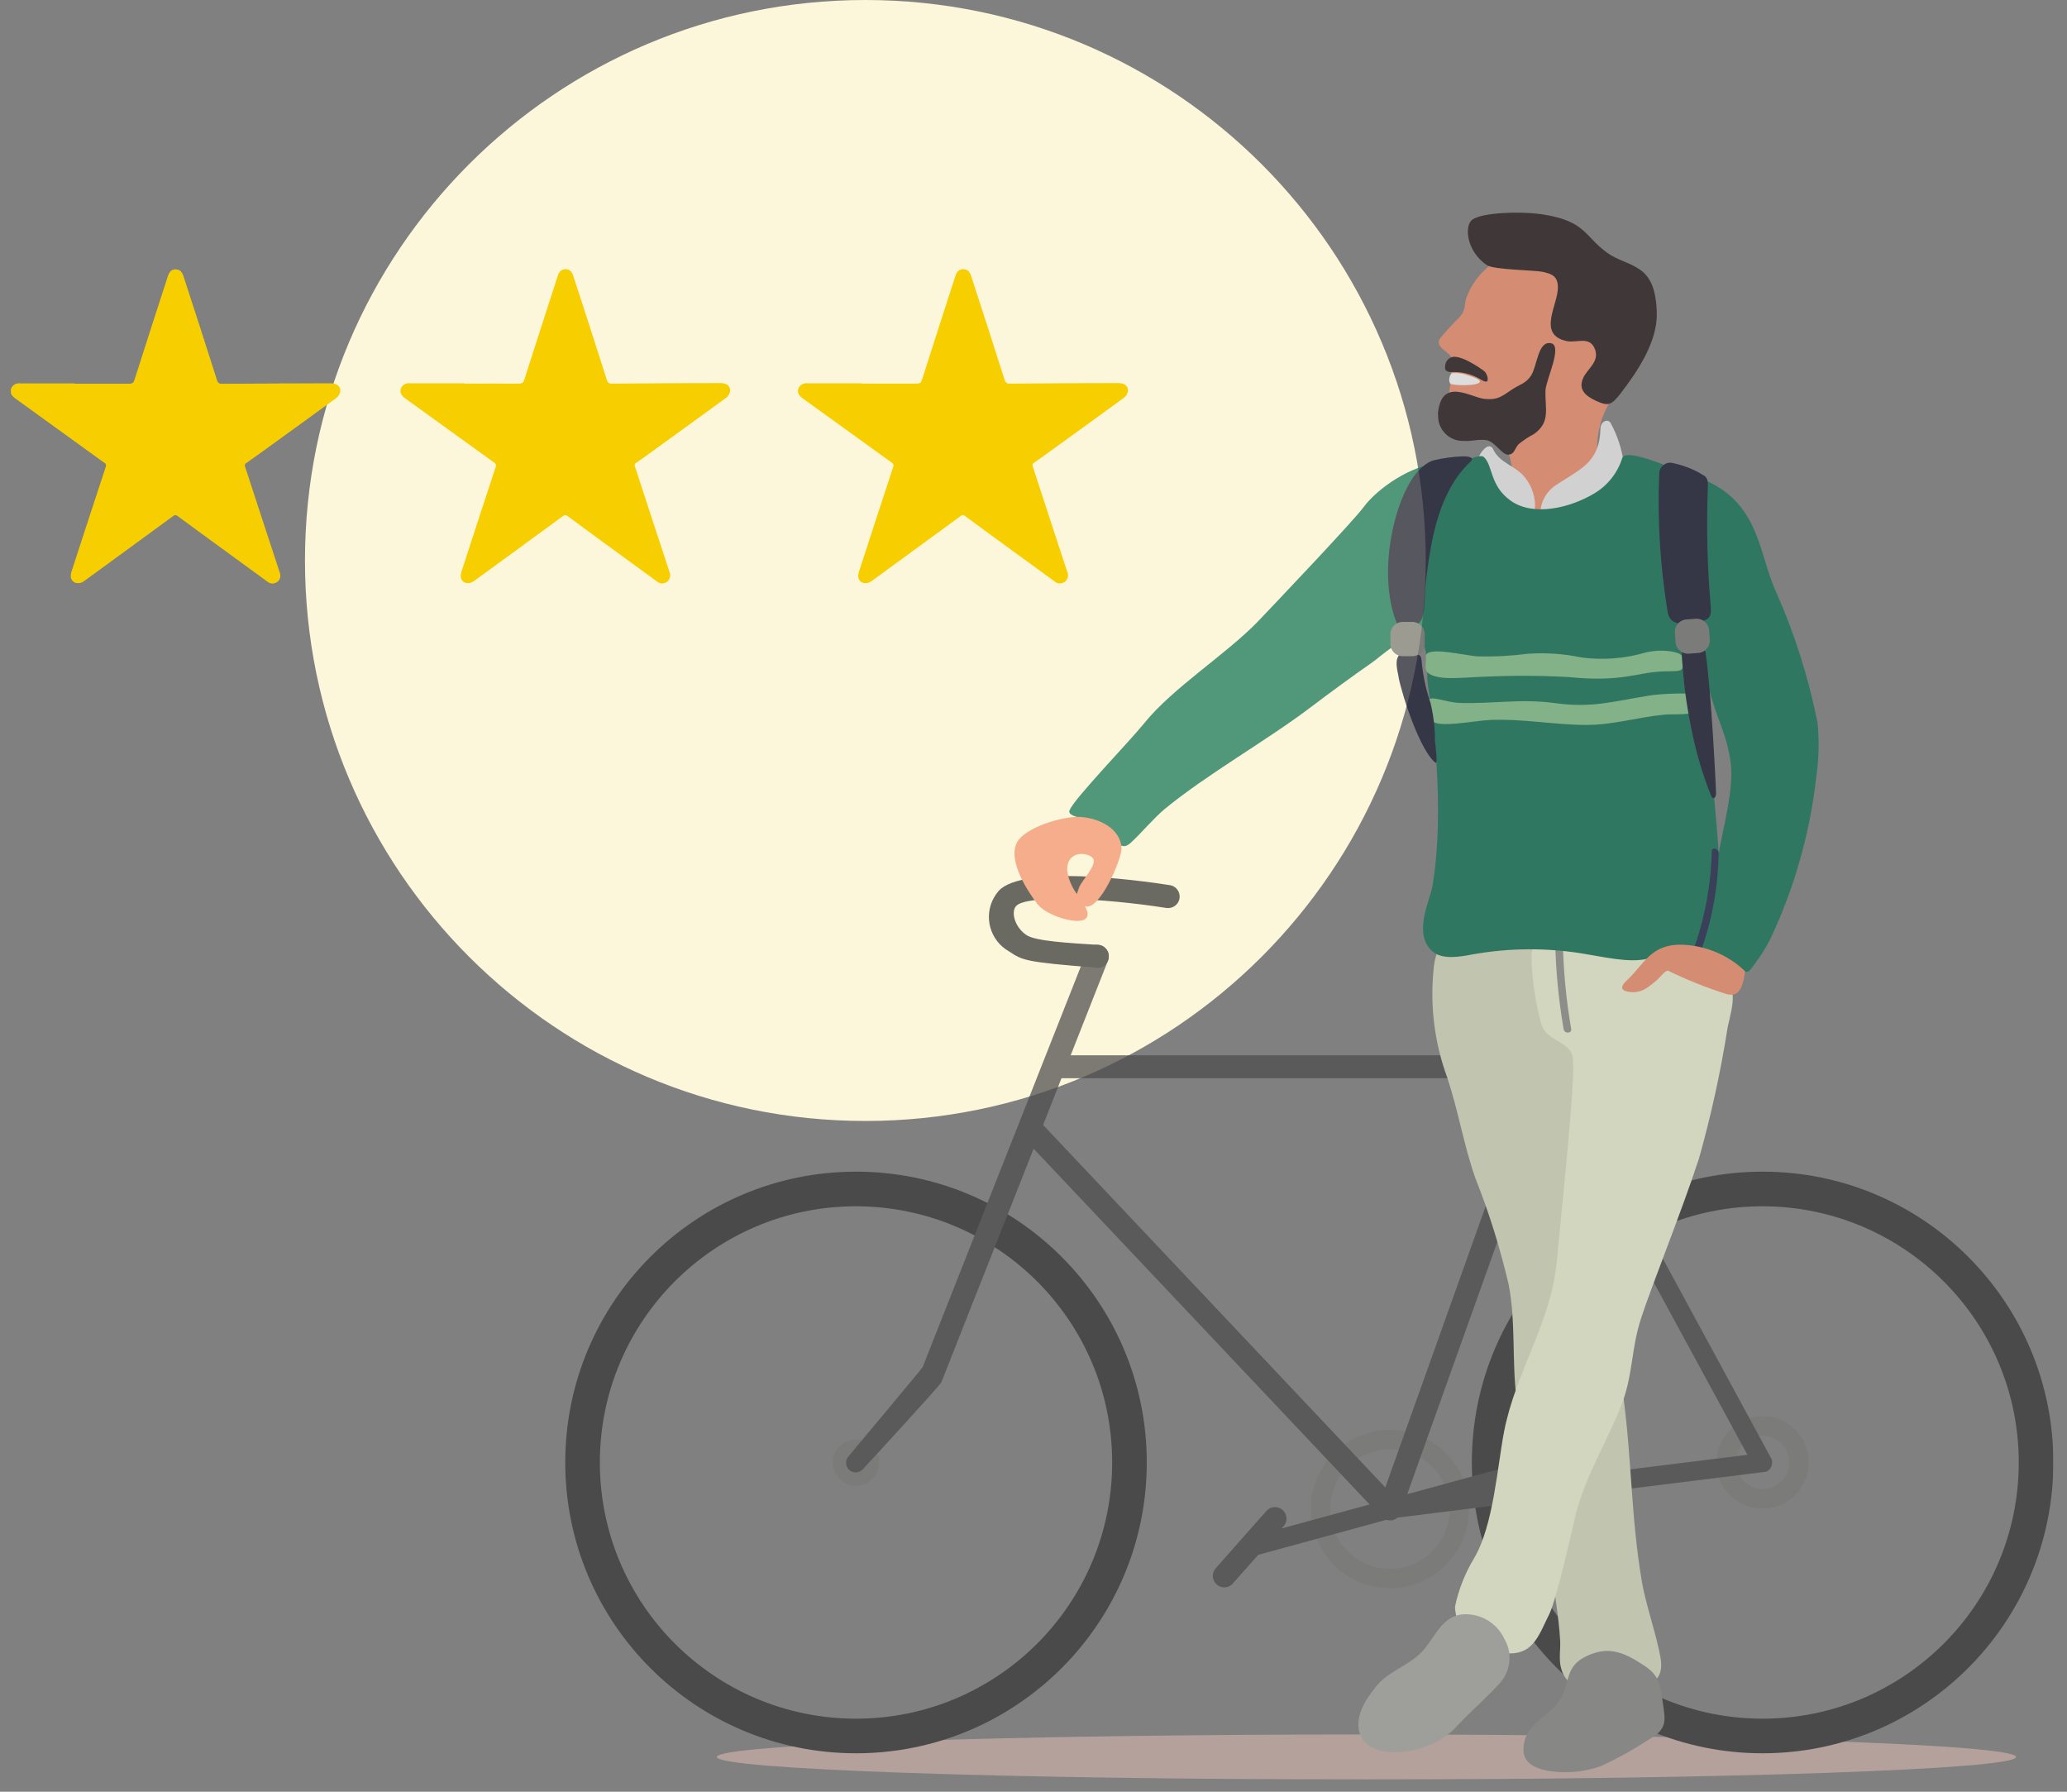 <svg xmlns="http://www.w3.org/2000/svg" width="135" height="117" viewBox="0 0 135 117" fill="none"><rect x="0" y="0" width="135" height="117" fill="#808080" stroke="none"/><g clip-path="url(#clip0_484_4376)"><path d="M56.518 73.2C76.732 73.2 93.118 56.814 93.118 36.6C93.118 16.386 76.732 0 56.518 0C36.304 0 19.918 16.386 19.918 36.6C19.918 56.814 36.304 73.2 56.518 73.2Z" fill="#FCF6DA"></path><g opacity="0.73"><path d="M89.246 116.2C112.68 116.2 131.676 115.542 131.676 114.73C131.676 113.918 112.68 113.26 89.246 113.26C65.813 113.26 46.816 113.918 46.816 114.73C46.816 115.542 65.813 116.2 89.246 116.2Z" fill="#C7ADA5"></path><path d="M115.119 98.51C113.459 98.51 112.109 97.16 112.109 95.5C112.109 93.84 113.459 92.49 115.119 92.49C116.779 92.49 118.129 93.84 118.129 95.5C118.129 97.16 116.779 98.51 115.119 98.51ZM115.119 93.75C114.149 93.75 113.369 94.54 113.369 95.5C113.369 96.46 114.159 97.25 115.119 97.25C116.079 97.25 116.869 96.46 116.869 95.5C116.869 94.53 116.079 93.75 115.119 93.75Z" fill="#797877"></path><path d="M55.908 97.02C55.078 97.02 54.398 96.34 54.398 95.51C54.398 94.68 55.078 94 55.908 94C56.738 94 57.418 94.68 57.418 95.51C57.418 96.34 56.738 97.02 55.908 97.02Z" fill="#797877"></path><path d="M115.119 114.49C104.629 114.49 96.129 105.99 96.129 95.5C96.129 85.01 104.629 76.51 115.119 76.51C125.609 76.51 134.109 85.01 134.109 95.5C134.099 105.98 125.609 114.48 115.119 114.49ZM115.119 78.77C105.879 78.77 98.389 86.26 98.389 95.5C98.389 104.74 105.879 112.23 115.119 112.23C124.359 112.23 131.849 104.74 131.849 95.5C131.849 86.26 124.349 78.78 115.119 78.77Z" fill="#363635"></path><path d="M55.908 114.49C45.418 114.49 36.918 105.99 36.918 95.5C36.918 85.01 45.418 76.51 55.908 76.51C66.398 76.51 74.898 85.01 74.898 95.5C74.898 105.99 66.398 114.49 55.908 114.49ZM55.908 78.77C46.668 78.77 39.178 86.26 39.178 95.5C39.178 104.74 46.668 112.23 55.908 112.23C65.148 112.23 72.638 104.74 72.638 95.5C72.638 86.26 65.138 78.78 55.908 78.77Z" fill="#363635"></path><path d="M90.777 103.7C87.927 103.7 85.617 101.39 85.617 98.54C85.617 95.69 87.927 93.38 90.777 93.38C93.627 93.38 95.937 95.69 95.937 98.54C95.937 101.39 93.627 103.7 90.777 103.7ZM90.777 94.63C88.617 94.63 86.867 96.38 86.867 98.54C86.867 100.7 88.617 102.45 90.777 102.45C92.937 102.45 94.687 100.7 94.687 98.54C94.687 96.38 92.937 94.64 90.777 94.63Z" fill="#797877"></path><path d="M115.647 95.85C115.647 95.85 115.667 95.82 115.677 95.8C115.687 95.78 115.697 95.76 115.697 95.74C115.697 95.72 115.707 95.71 115.717 95.69C115.717 95.67 115.717 95.65 115.727 95.63C115.727 95.61 115.727 95.59 115.737 95.57V95.52C115.737 95.52 115.737 95.47 115.737 95.44C115.737 95.44 115.737 95.4 115.737 95.39C115.737 95.37 115.737 95.34 115.717 95.32C115.717 95.3 115.697 95.27 115.687 95.25C115.677 95.23 115.687 95.22 115.667 95.21L101.837 69.72C101.877 69.31 101.577 68.95 101.167 68.91H69.927L72.367 62.72C72.517 62.33 72.327 61.9 71.947 61.74C71.557 61.59 71.127 61.78 70.967 62.16L60.257 89.28C60.237 89.34 55.427 95.09 55.427 95.09C55.187 95.34 55.207 95.74 55.457 95.98C55.707 96.22 56.107 96.2 56.347 95.95L56.367 95.93C56.367 95.93 61.397 90.48 61.487 90.25L67.507 75.01L90.217 99.05C90.217 99.05 90.227 99.06 90.237 99.07C90.257 99.09 90.277 99.11 90.307 99.13C90.327 99.14 90.337 99.16 90.357 99.17C90.377 99.18 90.407 99.2 90.427 99.21C90.447 99.22 90.477 99.23 90.497 99.24C90.497 99.24 90.507 99.24 90.517 99.24C90.537 99.24 90.567 99.25 90.587 99.26C90.607 99.27 90.617 99.26 90.637 99.27C90.687 99.27 90.727 99.28 90.777 99.28C90.817 99.28 90.867 99.28 90.907 99.27H90.947C90.947 99.27 91.007 99.25 91.037 99.24L91.077 99.22C91.077 99.22 91.127 99.19 91.157 99.18C91.167 99.18 91.177 99.17 91.197 99.16C91.227 99.14 91.247 99.12 91.277 99.1L115.217 96.12C115.217 96.12 115.247 96.12 115.257 96.12C115.277 96.12 115.287 96.12 115.307 96.11C115.347 96.1 115.377 96.09 115.407 96.07H115.427C115.427 96.07 115.467 96.04 115.487 96.02C115.507 96 115.517 96 115.527 95.99C115.537 95.98 115.557 95.96 115.567 95.95C115.577 95.94 115.597 95.92 115.607 95.91C115.617 95.9 115.627 95.88 115.637 95.86L115.647 95.85ZM114.127 95L91.837 97.77L101.277 71.34L114.127 95ZM69.327 70.41H100.017L90.477 97.13L68.127 73.46L69.327 70.41Z" fill="#4D4B4B"></path><path d="M71.669 63.19H71.619C66.949 62.82 66.799 62.72 65.909 62.13C64.659 61.43 64.219 59.85 64.919 58.61C65.009 58.45 65.109 58.31 65.229 58.17C66.799 56.48 74.169 57.45 76.409 57.8C76.819 57.86 77.099 58.25 77.039 58.66C76.979 59.07 76.589 59.35 76.179 59.29C71.969 58.63 67.009 58.42 66.359 59.17C66.019 59.56 66.269 60.54 67.039 61.06C67.639 61.46 69.819 61.58 71.719 61.7C72.129 61.73 72.449 62.08 72.419 62.5C72.399 62.9 72.069 63.21 71.669 63.21V63.19Z" fill="#363635"></path><path d="M100.488 95.88C100.398 95.55 100.058 95.35 99.718 95.44L83.698 99.81L83.828 99.67C84.108 99.36 84.088 98.89 83.778 98.61C83.468 98.33 82.998 98.35 82.718 98.66L82.698 98.68L79.408 102.4C79.128 102.71 79.148 103.18 79.458 103.46C79.768 103.74 80.238 103.72 80.518 103.41C80.518 103.41 80.518 103.4 80.528 103.39L82.178 101.53L100.038 96.65C100.368 96.56 100.568 96.22 100.478 95.89L100.488 95.88Z" fill="#4D4B4B"></path><path d="M94.539 70.42C95.259 72.58 95.609 74.83 96.379 76.99C97.269 79.22 97.979 81.52 98.529 83.86C99.009 86.31 98.739 88.79 99.039 91.26C99.569 95.68 100.969 99.94 101.589 104.35C101.719 105.29 101.849 106.22 101.899 107.16C101.939 107.87 101.709 108.62 102.159 109.43C102.929 110.81 105.709 110.42 106.339 110.35C108.439 110.12 108.629 109.23 108.439 108.18C108.189 106.77 107.479 104.72 107.239 103.31C106.509 99.01 106.589 95.33 105.999 91C105.739 89.03 103.999 87.78 103.089 86.09C102.199 84.44 103.089 82.47 103.299 80.7C103.809 76.33 104.709 71.69 104.109 67.3C103.899 65.72 103.759 64.12 103.509 62.54C103.269 61.01 102.819 60.03 101.129 60.04C98.189 60.06 93.839 59.48 93.619 63.43C93.399 65.79 93.709 68.18 94.539 70.41V70.42Z" fill="#D9DDC0"></path><path d="M100.951 115.61C102.151 115.83 103.381 115.74 104.531 115.34C105.661 114.82 106.741 114.22 107.781 113.53C108.941 112.88 108.751 112.26 108.601 111.18C108.421 109.82 108.281 109.34 107.321 108.72C106.121 107.94 105.111 107.45 103.651 108.13C102.201 108.81 102.591 109.73 101.921 110.93C101.441 111.79 99.991 112.51 99.661 113.41C99.251 114.56 99.581 115.31 100.941 115.6L100.951 115.61Z" fill="#898988"></path><path d="M94.8 23.44C94.82 24.43 94.72 25.41 94.51 26.38C94.35 26.83 94.33 27.32 94.44 27.78C94.6 28.18 94.97 28.46 95.4 28.5C95.66 28.55 97.17 28.4 97.64 28.5C98.83 28.93 98.83 31.39 98.96 32.38C99.07 33.24 99.16 34.12 99.33 34.97C99.46 35.74 100.19 36.26 100.96 36.14C101.06 36.12 101.16 36.1 101.25 36.06C102.66 35.39 104.37 34.8 104.58 33.03C104.59 31.92 104.51 30.81 104.33 29.71C104.23 28.43 104.55 27.16 105.25 26.09C106.82 23.58 107.54 18.63 104.34 17.03C104.34 17.03 104.32 17.01 104.31 17C101.55 15.52 99.15 15.5 96.91 17.69C96.38 18.2 95.98 18.84 95.74 19.54C95.62 20.11 95.72 20.23 95.31 20.73C94.86 21.17 94.43 21.64 94.03 22.12C93.7 22.75 94.81 22.99 94.8 23.44Z" fill="#F2926E"></path><path d="M94.809 25.09C95.679 25.26 97.819 25.09 95.839 24.5C95.519 24.38 95.169 24.34 94.829 24.37C94.639 24.47 94.559 25.05 94.809 25.09Z" fill="white"></path><path d="M97.129 17.32C97.579 17.62 100.229 17.64 100.749 17.75C101.399 17.89 101.729 18.06 101.749 18.73C101.789 19.87 100.359 21.84 102.309 22.27C102.979 22.42 103.849 21.9 104.179 22.83C104.469 23.64 103.649 24.09 103.389 24.71C103.089 25.42 103.509 25.83 104.209 26.16C105.059 26.56 105.249 26.44 105.829 25.71C106.949 24.26 108.249 22.33 108.209 20.45C108.189 19.6 108.069 18.34 107.219 17.69C106.489 17.13 105.709 17.04 104.959 16.5C103.499 15.45 103.579 14.45 100.819 14.01C99.419 13.78 96.769 13.86 96.139 14.36C95.639 14.77 95.769 16.41 97.119 17.32H97.129Z" fill="#281C1D"></path><path d="M93.93 27.05C93.86 27.94 94.53 28.72 95.42 28.79C95.48 28.79 95.53 28.79 95.59 28.79C96.11 28.84 96.61 28.65 97.12 28.75C97.63 28.85 98.11 29.7 98.49 29.69C98.93 29.68 98.9 29.3 99.19 29C99.5 28.75 99.83 28.53 100.19 28.34C101.3 27.55 100.89 26.67 100.94 25.48C100.97 24.8 102.09 22.56 101.29 22.41C100.44 22.25 100.4 23.9 100 24.52C99.65 25.05 99.27 25.09 98.76 25.43C98.08 25.88 97.84 26.13 96.97 26.05C96.04 25.96 94.12 24.56 93.91 27.05H93.93Z" fill="#281C1D"></path><path d="M94.388 23.92C94.388 23.68 94.518 23.47 94.728 23.36C95.268 23.04 96.688 24.04 96.958 24.25C97.058 24.36 97.128 24.5 97.158 24.65C97.228 25.09 96.908 24.9 96.618 24.73C96.058 24.41 95.418 24.26 94.778 24.3C94.698 24.3 94.618 24.28 94.538 24.25C94.428 24.2 94.358 24.13 94.378 23.92H94.388Z" fill="#281C1D"></path><path d="M100.63 33.98C100.66 34.17 101.08 34.22 101.16 34.23C102.78 34.42 105.01 33.74 105.96 32.27C106.27 31.62 106.3 30.86 106.04 30.19C105.92 29.29 105.63 28.43 105.2 27.63C104.99 27.29 104.54 27.55 104.53 27.96C104.49 30.17 103.27 30.6 101.68 31.64C100.88 32.13 100.47 33.06 100.64 33.98H100.63Z" fill="#F0EFEF"></path><path d="M96.811 32.31C97.251 33.11 98.011 33.69 98.891 33.91C99.421 34.09 100.011 33.84 100.241 33.33C100.321 32.57 100.091 31.81 99.621 31.21C99.021 30.41 97.951 30.27 97.511 29.32C97.461 29.18 97.301 29.11 97.161 29.16C97.131 29.17 97.101 29.19 97.071 29.21C96.191 29.82 96.301 31.48 96.811 32.32V32.31Z" fill="#F0EFEF"></path><path d="M95.857 106.87C96.417 107.41 97.127 107.76 97.897 107.89C100.097 108.32 100.447 106.88 101.187 105.4C101.657 104.46 102.677 99.9 102.907 98.93C103.517 96.45 104.927 94.19 105.867 91.83C106.677 89.79 106.507 88.17 107.177 86.1C107.827 84.07 109.877 79 110.967 75.64C111.757 72.83 112.387 69.97 112.837 67.08C113.207 65.4 113.557 64.61 112.207 63.14C109.457 60.16 103.597 60.76 101.687 61.07C100.197 61.32 99.977 61.53 100.037 62.95C100.107 64.22 100.307 65.48 100.617 66.71C100.977 68.18 102.697 67.85 102.747 69.29C102.827 71.41 101.877 80.09 101.687 82.27C101.347 86.31 98.997 89.55 98.237 93.47C97.797 95.73 97.547 99.61 96.277 101.75C95.687 102.73 95.257 103.81 95.027 104.93C95.057 105.65 95.347 106.34 95.837 106.87H95.857Z" fill="#F0F6D5"></path><path d="M91.308 114.4C92.658 114.37 93.948 113.85 94.948 112.94C95.918 111.86 97.058 110.92 98.018 109.84C98.688 109.04 98.778 107.91 98.248 107.01C97.738 105.92 96.588 105.29 95.398 105.43C94.078 105.65 93.698 107 92.838 107.89C91.918 108.84 90.488 109.18 89.738 110.31C87.688 112.81 88.978 114.6 91.318 114.4H91.308Z" fill="#A8A8A5"></path><path d="M101.57 61.32C101.57 61.18 101.68 61.07 101.82 61.07C101.96 61.07 102.07 61.18 102.07 61.32C102.1 63.29 102.28 65.25 102.62 67.19C102.66 67.51 102.16 67.51 102.12 67.19C101.79 65.25 101.6 63.29 101.57 61.32Z" fill="#92938C"></path><path d="M71.509 53.56C72.199 53.81 72.219 54.42 72.729 54.87C73.269 55.35 73.499 55.36 73.879 55.01C74.519 54.42 75.399 53.38 76.069 52.83C78.779 50.59 82.809 48.31 85.609 46.18C86.929 45.18 88.269 44.2 89.629 43.25C90.199 42.85 91.639 41.49 92.459 41.67C93.429 41.89 93.139 43.86 93.249 44.66C93.489 46.3 94.439 52.67 93.549 57.9C93.399 58.77 92.259 60.98 93.549 62.12C94.229 62.72 95.479 62.45 96.189 62.32C98.549 61.9 100.959 61.88 103.319 62.26C104.769 62.49 106.339 62.88 107.549 62.62C108.039 62.52 108.389 62.07 108.919 61.9C109.499 61.75 110.109 61.73 110.699 61.84C111.729 62.02 112.689 62.46 113.509 63.11C114.169 63.63 114.139 63.6 114.699 62.81C115.049 62.34 115.359 61.84 115.619 61.32C117.219 57.94 118.239 54.31 118.639 50.6C118.799 49.48 118.819 48.34 118.709 47.21C118.129 44.28 117.229 41.43 116.019 38.7C115.519 37.61 115.259 36.45 114.849 35.3C113.789 32.32 112.099 31.5 109.629 30.71C108.929 30.48 106.189 29.24 105.949 29.92C105.649 30.87 105.009 31.69 104.159 32.2C102.619 33.14 100.169 33.77 98.659 32.69C97.279 31.7 97.519 30.39 96.909 29.84C96.699 29.65 95.879 30.03 95.649 30.08C95.049 30.18 94.449 30.25 93.839 30.28C92.279 30.37 90.029 31.8 89.049 33.13C88.359 34.06 83.229 39.46 82.169 40.57C80.089 42.73 76.619 44.89 74.729 47.23C73.809 48.38 70.109 52.2 69.859 52.91C69.619 53.38 71.299 53.51 71.519 53.59L71.509 53.56ZM111.639 45.03C112.069 46.82 112.819 48.01 113.039 49.84C113.249 51.55 112.549 54.01 112.249 55.73C112.049 52.13 111.449 48.65 111.629 45.03H111.639Z" fill="#127356"></path><path d="M110.72 61.69C111.39 59.72 111.75 57.67 111.8 55.59C111.8 55.27 112.26 55.41 112.25 55.73C112.22 57.8 111.86 59.86 111.19 61.82C111.15 61.95 111.02 62.03 110.88 61.99C110.75 61.95 110.67 61.82 110.71 61.68L110.72 61.69Z" fill="#20284C"></path><path d="M106.069 64.68C106.569 64.88 107.139 64.81 107.579 64.5C107.809 64.34 108.029 64.17 108.239 63.98C108.419 63.83 108.699 63.42 108.929 63.38C110.179 63.99 111.459 64.5 112.779 64.92C113.649 65.14 113.809 64.35 113.949 63.64C113.949 63.63 113.949 63.61 113.949 63.6C113.999 63.51 113.969 63.39 113.879 63.33C112.789 62.33 111.369 61.75 109.889 61.69C107.799 61.62 107.359 63.01 106.239 64.03C106.069 64.19 105.779 64.5 106.069 64.67V64.68Z" fill="#F2926E"></path><path d="M67.829 59.11C68.469 59.94 71.829 60.9 70.859 59.17C71.789 59.55 73.289 56.06 73.249 55.37C73.169 54.1 71.809 53.45 70.629 53.35C69.519 53.25 66.809 54.03 66.369 55.12C65.889 56.29 67.069 58.15 67.819 59.12L67.829 59.11ZM70.499 57.89L70.329 58.38C69.879 57.76 69.209 56.29 70.269 55.82C70.569 55.69 71.259 55.77 71.419 56.11C71.599 56.51 70.659 57.53 70.499 57.9V57.89Z" fill="#F2926E"></path><path d="M109.838 42.84C109.818 42.61 108.688 42.33 107.508 42.6C106.128 43.01 104.688 43.12 103.268 42.93C102.128 42.69 100.958 42.61 99.798 42.69C98.698 42.83 97.598 42.89 96.488 42.86C95.728 42.82 93.078 42.15 93.128 42.87C93.158 43.33 93.008 43.68 93.228 43.9C93.718 44.42 95.328 44.26 95.758 44.25C97.978 44.11 100.198 44.09 102.418 44.21C106.088 44.58 106.938 43.86 108.778 43.84C110.128 43.82 109.918 43.82 109.838 42.83V42.84Z" fill="#83C28B"></path><path d="M110.8 45.42C110.72 45.19 108.37 45.3 107.72 45.42C105.35 45.8 103.97 46.25 101.53 45.91C99.34 45.61 97.51 45.97 95.329 45.9C94.409 45.87 93.4 45.36 93.26 45.76C93.23 46.2 93.32 46.64 93.529 47.03C93.76 47.59 96.34 47.05 97.379 47.01C99.48 46.93 101.46 47.33 103.61 47.34C105.35 47.34 106.98 46.83 108.69 46.67C109.79 46.57 111.34 46.94 110.8 45.43V45.42Z" fill="#83C28B"></path><path d="M108.918 39.97C109.068 40.86 109.928 40.8 110.868 40.63C111.538 40.51 111.788 40.35 111.738 39.7C111.508 37.04 111.438 34.37 111.548 31.7C111.548 31.55 111.548 31.18 111.278 31.05C110.618 30.63 109.878 30.35 109.108 30.21C108.718 30.21 108.388 30.5 108.368 30.89C108.238 33.93 108.428 36.97 108.918 39.97Z" fill="#181B32"></path><path d="M109.848 42.67C109.918 44.36 110.138 46.03 110.488 47.69C110.778 49.15 111.208 50.59 111.758 51.97C111.888 52.27 112.098 52.09 112.078 51.74C112.078 51.67 111.798 45.41 111.398 42.64C111.368 42.45 111.268 42.3 111.028 42.33C110.918 42.34 110.148 42.34 110.148 42.34C110.048 42.34 109.838 42.57 109.848 42.67Z" fill="#181B32"></path><path d="M110.758 40.405L110.14 40.45C109.694 40.482 109.358 40.87 109.391 41.316L109.436 41.935C109.468 42.381 109.856 42.716 110.302 42.684L110.92 42.639C111.367 42.607 111.702 42.219 111.67 41.772L111.625 41.154C111.592 40.708 111.204 40.372 110.758 40.405Z" fill="#797877"></path><path d="M91.21 40.68C91.35 41.03 92.2 40.86 92.28 40.85C93.22 40.75 92.94 39.41 93.16 37.7C93.49 35.08 94.01 32.05 96.04 30.15C96.28 29.92 96.08 29.8 95.55 29.8C94.9 29.82 94.26 29.91 93.63 30.06C93.38 30.14 93.15 30.27 92.95 30.45C91.24 31.79 89.83 37.19 91.22 40.68H91.21Z" fill="#181B32"></path><path d="M91.341 44.21C91.6 45.53 92.79 49.09 93.76 49.81C93.921 49.93 93.74 48.57 93.721 48.36C93.721 47.52 93.621 46.68 93.421 45.87C93.111 44.97 92.921 44.03 92.841 43.08C92.82 42.91 92.77 42.76 92.55 42.73C92.531 42.73 92.13 42.67 91.85 42.65C90.93 42.59 91.251 43.72 91.35 44.22L91.341 44.21Z" fill="#181B32"></path><path d="M92.239 40.61H91.619C91.171 40.61 90.809 40.973 90.809 41.42V42.04C90.809 42.487 91.171 42.85 91.619 42.85H92.239C92.686 42.85 93.049 42.487 93.049 42.04V41.42C93.049 40.973 92.686 40.61 92.239 40.61Z" fill="#797877"></path></g><path d="M30.349 25.06V25.04H26.789C26.539 25 26.299 25.14 26.209 25.38C26.129 25.61 26.209 25.81 26.479 26C28.419 27.4 30.359 28.8 32.299 30.2C32.409 30.25 32.459 30.39 32.409 30.5C31.659 32.77 30.919 35.04 30.179 37.32C30.129 37.45 30.119 37.58 30.139 37.71C30.229 38.08 30.629 38.18 30.969 37.93C32.899 36.52 34.819 35.12 36.749 33.71C36.859 33.6 37.029 33.59 37.139 33.7C38.359 34.6 39.589 35.49 40.809 36.39C41.519 36.91 42.229 37.43 42.949 37.95C43.149 38.13 43.459 38.12 43.639 37.92C43.649 37.9 43.669 37.89 43.679 37.87C43.789 37.71 43.799 37.5 43.719 37.33C42.969 35.05 42.219 32.77 41.479 30.49C41.419 30.39 41.459 30.25 41.569 30.2C41.959 29.93 42.339 29.65 42.729 29.37C44.289 28.24 45.859 27.11 47.419 25.97C47.549 25.87 47.639 25.74 47.679 25.58C47.739 25.25 47.489 25.02 47.099 25.02C44.729 25.02 42.349 25.03 39.979 25.05C39.819 25.08 39.659 24.96 39.629 24.8C38.909 22.53 38.179 20.27 37.439 18.01C37.349 17.72 37.179 17.58 36.939 17.58C36.699 17.58 36.539 17.72 36.449 18.01C35.719 20.27 34.989 22.52 34.269 24.78C34.209 24.98 34.129 25.05 33.909 25.05C32.729 25.04 31.549 25.05 30.369 25.05L30.349 25.06Z" fill="#F7CF00"></path><path d="M30.35 25.06C31.53 25.06 32.71 25.06 33.89 25.06C34.11 25.06 34.19 24.99 34.25 24.79C34.97 22.53 35.7 20.27 36.43 18.02C36.52 17.73 36.69 17.59 36.92 17.59C37.15 17.59 37.32 17.73 37.42 18.02C38.15 20.28 38.88 22.55 39.61 24.81C39.63 24.98 39.79 25.09 39.95 25.07C42.32 25.05 44.7 25.05 47.07 25.04C47.46 25.04 47.71 25.26 47.65 25.6C47.61 25.75 47.52 25.89 47.39 25.99C45.83 27.13 44.27 28.26 42.7 29.39C42.32 29.67 41.94 29.95 41.54 30.22C41.43 30.27 41.39 30.4 41.44 30.51C42.19 32.79 42.94 35.07 43.68 37.35C43.76 37.53 43.75 37.73 43.64 37.89C43.48 38.11 43.18 38.16 42.96 38.01C42.94 38 42.92 37.98 42.91 37.97C42.2 37.45 41.49 36.93 40.77 36.41C39.54 35.52 38.32 34.62 37.1 33.72C36.99 33.61 36.81 33.61 36.71 33.72C34.79 35.13 32.86 36.54 30.93 37.94C30.59 38.19 30.19 38.09 30.1 37.72C30.08 37.59 30.1 37.45 30.14 37.33C30.88 35.05 31.62 32.78 32.37 30.51C32.43 30.4 32.38 30.26 32.27 30.2C30.33 28.8 28.39 27.4 26.45 26C26.19 25.81 26.11 25.61 26.18 25.38C26.27 25.14 26.51 25 26.76 25.04H30.32V25.06H30.35Z" fill="#F7CF00"></path><path d="M4.888 25.06V25.04H1.328C1.078 25 0.838 25.14 0.748 25.38C0.668 25.61 0.748 25.81 1.018 26C2.958 27.4 4.898 28.8 6.828 30.2C6.938 30.25 6.988 30.39 6.938 30.5C6.938 30.5 6.938 30.5 6.938 30.51C6.188 32.78 5.448 35.05 4.708 37.33C4.658 37.46 4.648 37.59 4.668 37.72C4.758 38.09 5.158 38.19 5.498 37.94C7.428 36.53 9.348 35.13 11.278 33.72C11.388 33.61 11.558 33.6 11.668 33.71C12.888 34.61 14.118 35.5 15.348 36.4C16.058 36.92 16.768 37.44 17.488 37.96C17.688 38.14 17.998 38.13 18.178 37.94C18.198 37.92 18.208 37.91 18.218 37.89C18.328 37.73 18.338 37.52 18.258 37.35C17.508 35.07 16.758 32.79 16.018 30.51C15.958 30.4 15.998 30.27 16.108 30.22C16.498 29.95 16.878 29.66 17.268 29.39C18.828 28.26 20.398 27.13 21.958 25.99C22.088 25.89 22.178 25.76 22.218 25.6C22.278 25.27 22.028 25.04 21.638 25.04C19.268 25.04 16.888 25.04 14.518 25.07C14.358 25.1 14.198 24.99 14.168 24.82C13.448 22.55 12.718 20.29 11.978 18.03C11.888 17.74 11.718 17.6 11.478 17.6C11.238 17.6 11.078 17.74 10.988 18.03C10.258 20.29 9.528 22.54 8.808 24.8C8.748 25 8.668 25.07 8.448 25.07C7.268 25.07 6.088 25.07 4.908 25.07L4.888 25.06Z" fill="#F7CF00"></path><path d="M4.89 25.06C6.07 25.06 7.25 25.06 8.43 25.06C8.65 25.06 8.73 24.99 8.79 24.79C9.51 22.53 10.24 20.27 10.97 18.02C11.07 17.73 11.23 17.59 11.46 17.59C11.69 17.59 11.86 17.73 11.96 18.02C12.69 20.28 13.42 22.55 14.15 24.81C14.17 24.97 14.32 25.09 14.49 25.07C16.86 25.05 19.24 25.05 21.61 25.04C22 25.04 22.25 25.26 22.19 25.6C22.15 25.75 22.06 25.89 21.93 25.99C20.37 27.13 18.81 28.26 17.24 29.39C16.86 29.67 16.48 29.95 16.08 30.22C15.97 30.27 15.93 30.4 15.98 30.51C16.73 32.79 17.48 35.07 18.22 37.35C18.3 37.52 18.29 37.73 18.18 37.89C18.02 38.11 17.72 38.17 17.5 38.01C17.48 38 17.46 37.98 17.45 37.97C16.74 37.45 16.03 36.93 15.31 36.41C14.08 35.51 12.85 34.62 11.63 33.72C11.52 33.61 11.34 33.61 11.24 33.72C9.32 35.13 7.39 36.54 5.46 37.94C5.12 38.19 4.73 38.09 4.63 37.72C4.61 37.59 4.63 37.45 4.67 37.33C5.41 35.05 6.15 32.78 6.9 30.51C6.96 30.4 6.92 30.26 6.81 30.21C6.81 30.21 6.81 30.21 6.8 30.21C4.86 28.81 2.92 27.41 0.99 26.01C0.73 25.82 0.64 25.62 0.72 25.39C0.81 25.15 1.05 25.01 1.3 25.05H4.86V25.07L4.89 25.06Z" fill="#F7CF00"></path><path d="M56.322 25.06V25.04H52.762C52.512 25 52.272 25.14 52.182 25.38C52.102 25.61 52.182 25.81 52.452 26C54.392 27.4 56.332 28.8 58.272 30.2C58.382 30.25 58.432 30.39 58.382 30.5C57.632 32.77 56.892 35.05 56.152 37.32C56.102 37.44 56.092 37.58 56.112 37.71C56.202 38.08 56.602 38.18 56.942 37.93C58.872 36.52 60.792 35.12 62.722 33.71C62.832 33.6 63.002 33.59 63.112 33.7C64.332 34.6 65.562 35.49 66.792 36.39C67.502 36.91 68.212 37.43 68.932 37.95C69.132 38.13 69.442 38.12 69.622 37.92C69.632 37.9 69.652 37.89 69.662 37.87C69.772 37.71 69.782 37.5 69.702 37.33C68.952 35.05 68.202 32.77 67.462 30.49C67.402 30.39 67.442 30.25 67.552 30.2C67.942 29.93 68.322 29.64 68.712 29.37C70.272 28.24 71.842 27.11 73.402 25.97C73.532 25.88 73.622 25.74 73.662 25.58C73.722 25.25 73.472 25.02 73.082 25.02C70.712 25.02 68.332 25.03 65.962 25.05C65.802 25.08 65.642 24.96 65.612 24.8C64.892 22.54 64.162 20.27 63.422 18.01C63.332 17.72 63.162 17.58 62.922 17.58C62.682 17.58 62.522 17.72 62.432 18.01C61.702 20.27 60.972 22.52 60.252 24.78C60.192 24.98 60.122 25.05 59.892 25.05C58.712 25.05 57.532 25.05 56.352 25.05L56.322 25.06Z" fill="#F7CF00"></path><path d="M56.322 25.06C57.502 25.06 58.681 25.06 59.861 25.06C60.081 25.06 60.161 24.99 60.221 24.79C60.941 22.53 61.672 20.27 62.401 18.02C62.492 17.73 62.661 17.59 62.892 17.59C63.121 17.59 63.291 17.73 63.392 18.02C64.121 20.28 64.852 22.55 65.582 24.81C65.602 24.98 65.751 25.09 65.921 25.07C68.291 25.05 70.671 25.05 73.041 25.04C73.431 25.04 73.681 25.26 73.621 25.6C73.582 25.75 73.492 25.89 73.362 25.99C71.802 27.13 70.242 28.26 68.671 29.39C68.291 29.67 67.912 29.95 67.511 30.22C67.401 30.27 67.362 30.4 67.412 30.51C68.162 32.79 68.912 35.07 69.651 37.35C69.731 37.53 69.722 37.73 69.612 37.89C69.451 38.11 69.151 38.16 68.931 38.01C68.912 38 68.891 37.98 68.882 37.97C68.171 37.45 67.462 36.93 66.742 36.41C65.511 35.52 64.281 34.62 63.062 33.72C62.952 33.61 62.772 33.61 62.672 33.72C60.752 35.13 58.822 36.54 56.892 37.94C56.551 38.19 56.151 38.09 56.062 37.72C56.041 37.59 56.062 37.45 56.102 37.33C56.842 35.05 57.581 32.78 58.331 30.51C58.392 30.4 58.342 30.26 58.231 30.2C56.291 28.8 54.352 27.4 52.411 26C52.151 25.81 52.062 25.61 52.142 25.38C52.231 25.14 52.471 25 52.721 25.04H56.282V25.06H56.322Z" fill="#F7CF00"></path></g><defs><clipPath id="clip0_484_4376"><rect width="133.39" height="116.2" fill="white" transform="translate(0.719)"></rect></clipPath></defs></svg>